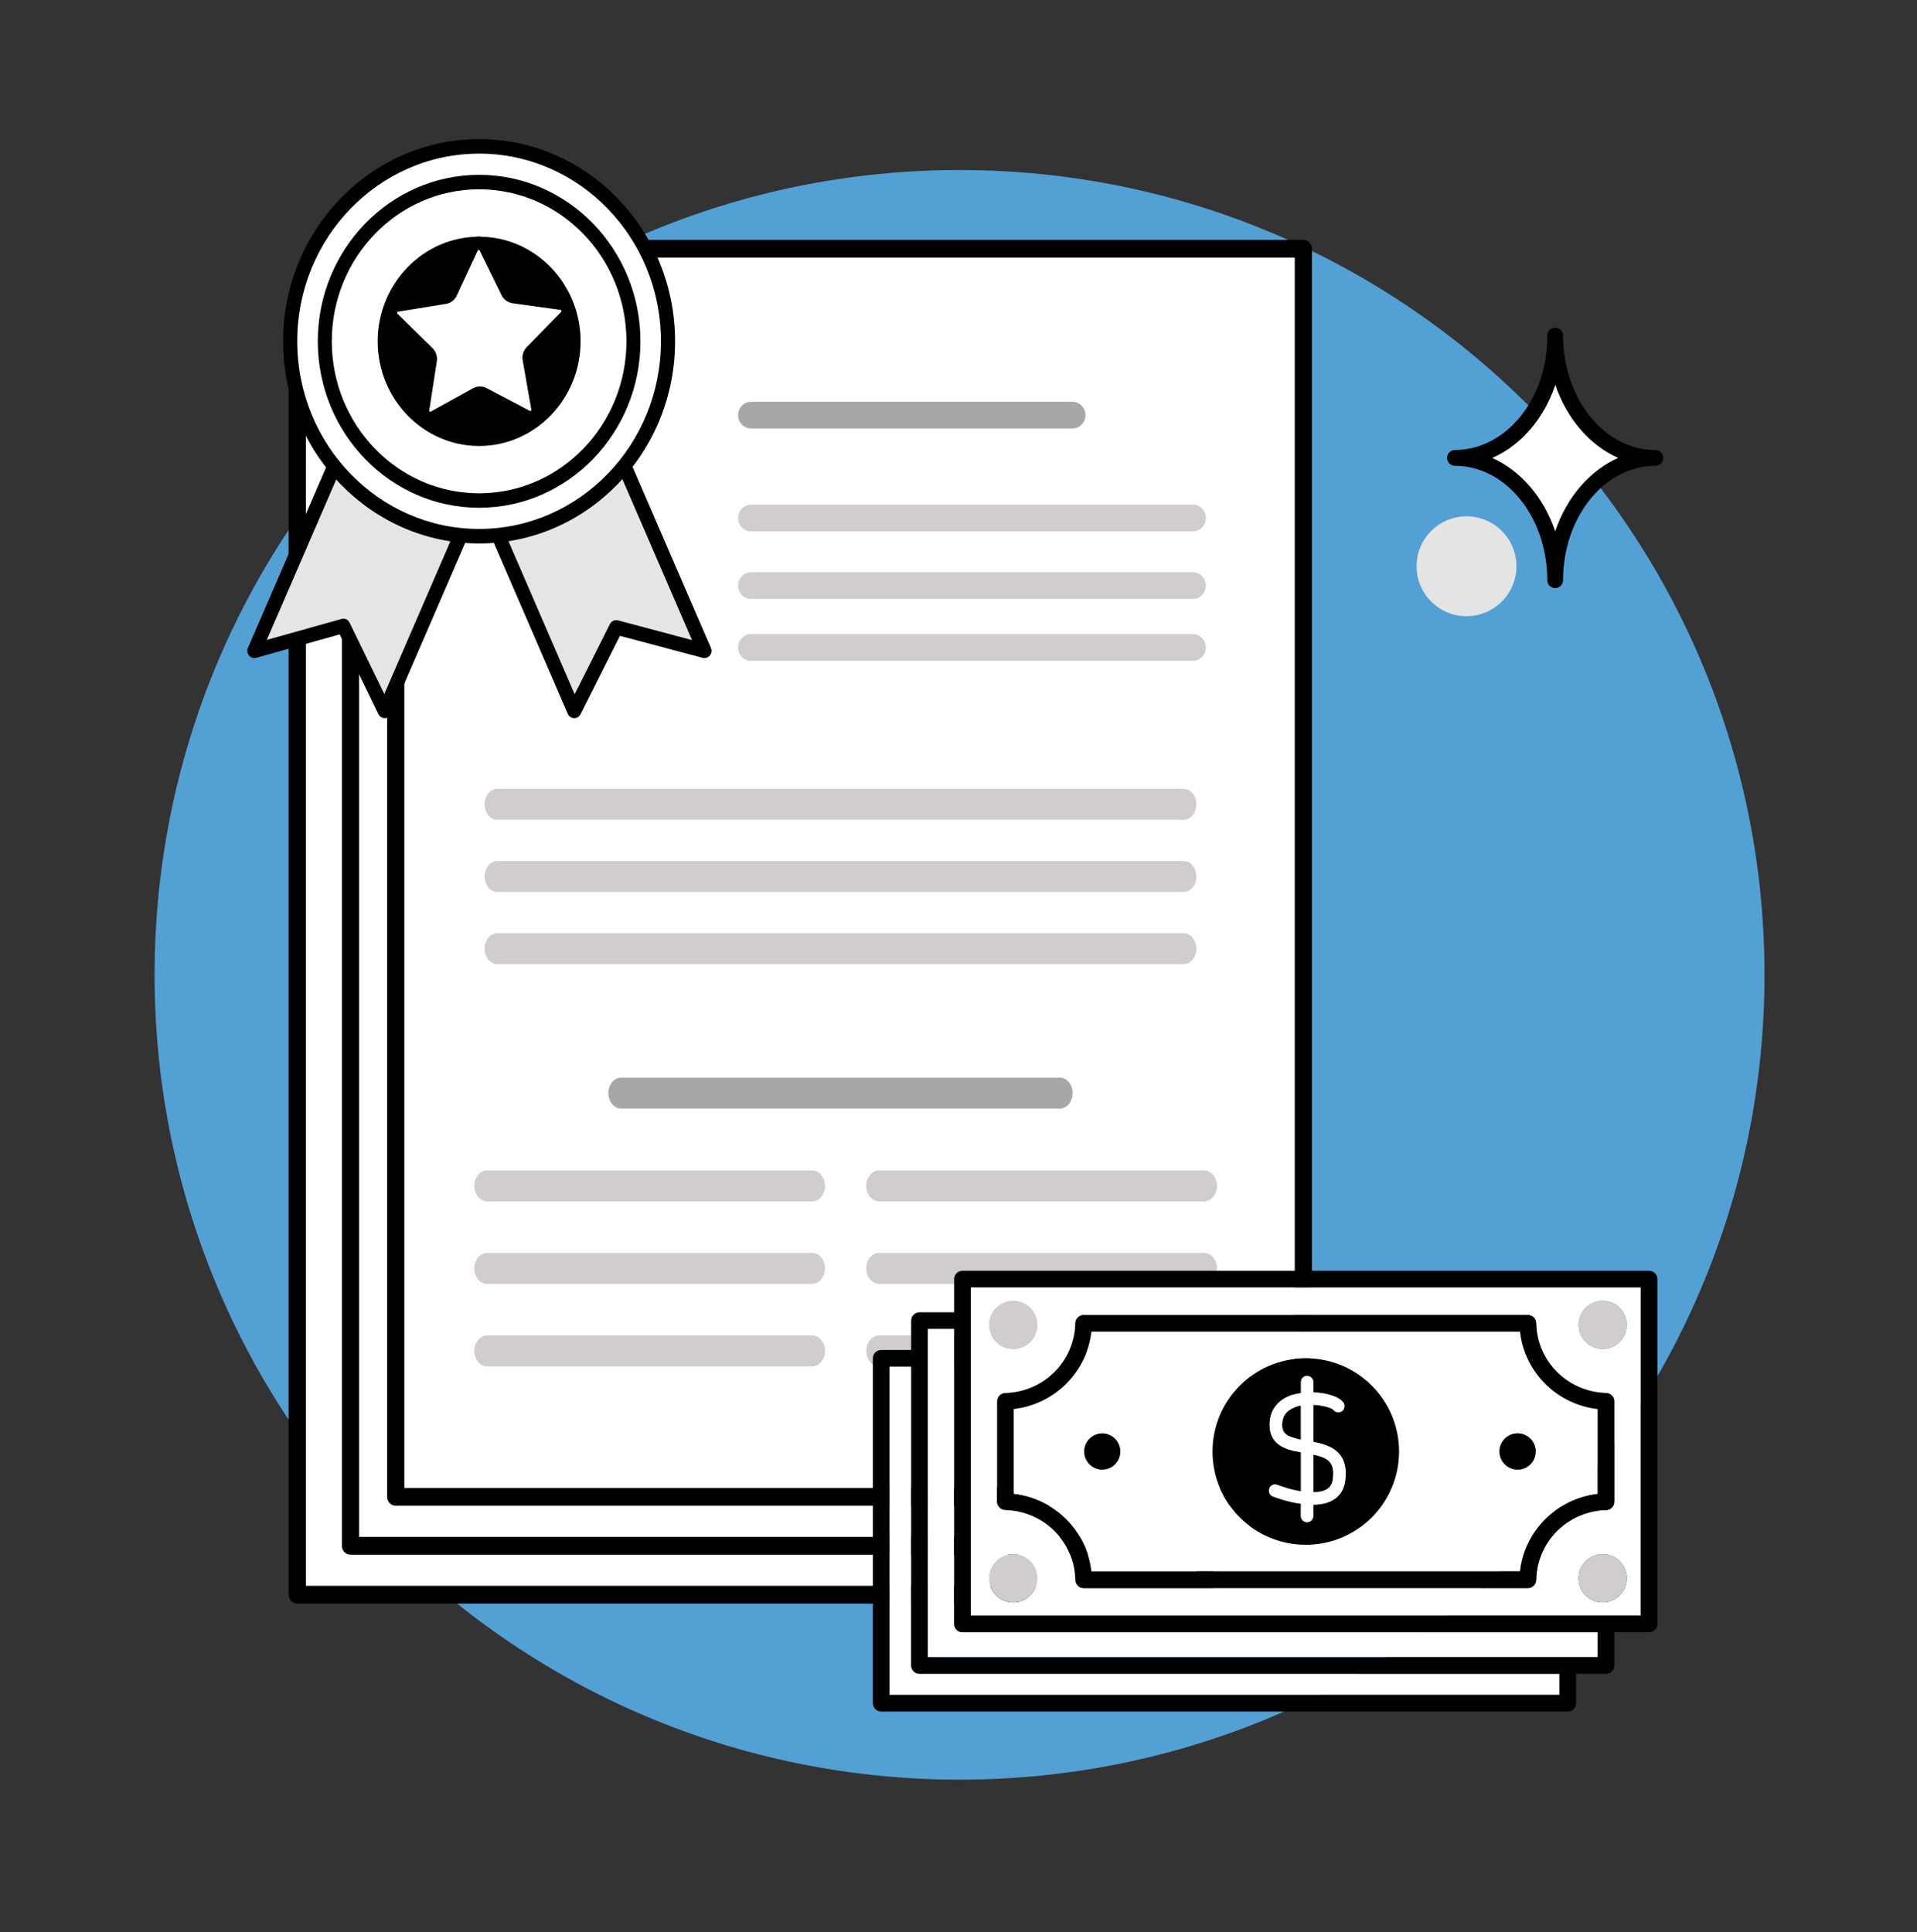 <svg width="124" height="125" viewBox="0 0 124 125" fill="none" xmlns="http://www.w3.org/2000/svg">
<rect x="0" y="0" width="124" height="125" fill="#333333" stroke="none"/>
<g clip-path="url(#clip0_4518_5848)">
<mask id="mask0_4518_5848" style="mask-type:luminance" maskUnits="userSpaceOnUse" x="0" y="0" width="124" height="125">
<path d="M124 0.659H0V124.659H124V0.659Z" fill="white"/>
</mask>
<g mask="url(#mask0_4518_5848)">
<path d="M62.068 115.136C90.825 115.136 114.136 91.825 114.136 63.068C114.136 34.312 90.825 11 62.068 11C33.312 11 10 34.312 10 63.068C10 91.825 33.312 115.136 62.068 115.136Z" fill="#53A0D5"/>
</g>
<path d="M77.941 22.424H19.23V103.173H77.941V22.424Z" fill="white"/>
<path d="M77.939 103.746H19.227C18.921 103.746 18.67 103.487 18.67 103.171V22.424C18.67 22.108 18.921 21.849 19.227 21.849H77.939C78.245 21.849 78.496 22.108 78.496 22.424V103.171C78.496 103.487 78.245 103.746 77.939 103.746ZM19.785 102.595H77.381V23H19.785V102.595Z" fill="black"/>
<path d="M81.385 19.258H22.674V100.007H81.385V19.258Z" fill="white"/>
<path d="M81.383 100.582H22.672C22.365 100.582 22.114 100.323 22.114 100.007V19.258C22.114 18.942 22.365 18.683 22.672 18.683H81.383C81.69 18.683 81.94 18.942 81.94 19.258V100.007C81.94 100.323 81.69 100.582 81.383 100.582ZM23.229 99.432H80.826V19.833H23.229V99.432Z" fill="black"/>
<path d="M84.311 16.094H25.6V96.843H84.311V16.094Z" fill="white"/>
<path d="M84.309 97.415H25.598C25.291 97.415 25.04 97.157 25.04 96.84V16.094C25.04 15.778 25.291 15.519 25.598 15.519H84.309C84.615 15.519 84.866 15.778 84.866 16.094V96.84C84.866 97.157 84.615 97.415 84.309 97.415ZM26.155 96.265H83.751V16.669H26.155V96.265Z" fill="black"/>
<path d="M69.374 27.719H48.581C48.119 27.719 47.745 27.334 47.745 26.857C47.745 26.379 48.119 25.994 48.581 25.994H69.374C69.837 25.994 70.211 26.379 70.211 26.857C70.211 27.334 69.837 27.719 69.374 27.719Z" fill="#A6A7A7"/>
<path d="M77.165 34.374H48.581C48.119 34.374 47.745 33.989 47.745 33.512C47.745 33.034 48.119 32.649 48.581 32.649H77.165C77.627 32.649 78.001 33.034 78.001 33.512C78.001 33.989 77.627 34.374 77.165 34.374Z" fill="#D1CCCD"/>
<path d="M77.165 38.749H48.581C48.119 38.749 47.745 38.364 47.745 37.886C47.745 37.409 48.119 37.023 48.581 37.023H77.165C77.627 37.023 78.001 37.409 78.001 37.886C78.001 38.364 77.627 38.749 77.165 38.749Z" fill="#D1CCCD"/>
<path d="M77.165 42.752H48.581C48.119 42.752 47.745 42.367 47.745 41.889C47.745 41.412 48.119 41.027 48.581 41.027H77.165C77.627 41.027 78.001 41.412 78.001 41.889C78.001 42.367 77.627 42.752 77.165 42.752Z" fill="#D1CCCD"/>
<path d="M24.884 45.989L22.208 40.487L16.452 42.104L22.665 27.752L31.096 31.629L24.884 45.989Z" fill="#E6E5E5"/>
<path d="M24.884 46.461C24.714 46.461 24.555 46.36 24.48 46.202L21.974 41.042L16.575 42.558C16.408 42.607 16.224 42.55 16.11 42.409C15.995 42.271 15.967 42.078 16.04 41.911L22.253 27.557C22.356 27.321 22.626 27.214 22.855 27.321L31.286 31.201C31.398 31.252 31.482 31.344 31.526 31.462C31.571 31.58 31.568 31.707 31.518 31.822L25.305 46.182C25.235 46.349 25.076 46.458 24.901 46.461H24.89H24.884ZM22.208 40.024C22.375 40.024 22.537 40.122 22.612 40.283L24.859 44.899L30.495 31.874L22.894 28.376L17.258 41.399L22.088 40.044C22.13 40.033 22.166 40.027 22.208 40.027V40.024Z" fill="black"/>
<path d="M37.142 45.989L39.86 40.585L45.565 42.107L39.52 28.137L31.094 32.014L37.139 45.992L37.142 45.989Z" fill="#E6E5E5"/>
<path d="M37.143 46.461H37.129C36.956 46.455 36.797 46.349 36.727 46.182L30.682 32.204C30.632 32.089 30.629 31.96 30.671 31.845C30.715 31.73 30.802 31.635 30.91 31.583L39.336 27.703C39.565 27.597 39.833 27.703 39.938 27.942L45.984 41.914C46.054 42.081 46.031 42.27 45.917 42.409C45.803 42.547 45.627 42.604 45.455 42.561L40.1 41.135L37.55 46.208C37.472 46.366 37.316 46.461 37.148 46.461H37.143ZM31.696 32.25L37.171 44.914L39.453 40.372C39.551 40.18 39.766 40.082 39.969 40.134L44.763 41.411L39.289 28.756L31.694 32.253L31.696 32.25Z" fill="black"/>
<path d="M30.988 34.692C37.739 34.692 43.21 29.047 43.21 22.081C43.21 15.115 37.739 9.469 30.988 9.469C24.237 9.469 18.766 15.115 18.766 22.081C18.766 29.047 24.237 34.692 30.988 34.692Z" fill="white"/>
<path d="M30.99 35.161C24 35.161 18.314 29.294 18.314 22.08C18.314 14.867 24 9 30.99 9C37.98 9 43.667 14.867 43.667 22.08C43.667 29.294 37.98 35.161 30.99 35.161ZM30.99 9.94C24.501 9.94 19.225 15.388 19.225 22.08C19.225 28.773 24.504 34.22 30.99 34.22C37.476 34.22 42.755 28.773 42.755 22.08C42.755 15.388 37.479 9.938 30.99 9.938V9.94Z" fill="black"/>
<path d="M40.939 22.929C41.393 17.26 37.307 12.284 31.813 11.813C26.32 11.344 21.497 15.56 21.04 21.229C20.586 26.898 24.672 31.873 30.166 32.345C35.66 32.814 40.482 28.598 40.939 22.929Z" fill="white"/>
<path d="M30.991 32.849C25.235 32.849 20.556 28.017 20.556 22.08C20.556 16.144 25.238 11.312 30.991 11.312C36.744 11.312 41.427 16.144 41.427 22.08C41.427 28.017 36.744 32.849 30.991 32.849ZM30.991 12.247C25.737 12.247 21.462 16.656 21.462 22.08C21.462 27.505 25.734 31.914 30.991 31.914C36.248 31.914 40.521 27.505 40.521 22.08C40.521 16.656 36.248 12.247 30.991 12.247Z" fill="black"/>
<path d="M30.989 28.419C34.381 28.419 37.129 25.584 37.129 22.083C37.129 18.583 34.381 15.747 30.989 15.747C27.597 15.747 24.849 18.583 24.849 22.083C24.849 25.584 27.597 28.419 30.989 28.419Z" fill="black"/>
<path d="M30.993 28.854C27.375 28.854 24.432 25.817 24.432 22.083C24.432 18.35 27.375 15.313 30.993 15.313C34.611 15.313 37.554 18.35 37.554 22.083C37.554 25.817 34.611 28.854 30.993 28.854ZM30.993 16.176C27.84 16.176 25.271 18.825 25.271 22.081C25.271 25.336 27.838 27.985 30.993 27.985C34.148 27.985 36.715 25.336 36.715 22.081C36.715 18.825 34.148 16.176 30.993 16.176Z" fill="black"/>
<path d="M31.394 16.018L32.81 18.914C32.88 19.061 33.019 19.161 33.189 19.19L36.302 19.624C36.709 19.682 36.877 20.188 36.581 20.493L34.351 22.779C34.24 22.894 34.184 23.067 34.209 23.228L34.769 26.426C34.839 26.846 34.418 27.165 34.067 26.976L31.26 25.5C31.118 25.428 30.953 25.428 30.797 25.5L28.049 27.022C27.684 27.223 27.263 26.907 27.333 26.501L27.826 23.303C27.854 23.142 27.798 22.969 27.684 22.854L25.398 20.611C25.106 20.323 25.256 19.814 25.666 19.742L28.779 19.233C28.936 19.204 29.072 19.104 29.145 18.957L30.505 16.035C30.672 15.644 31.193 15.644 31.388 16.02H31.394V16.018Z" fill="white"/>
<path d="M27.825 27.513C27.639 27.513 27.452 27.453 27.293 27.335C27.012 27.125 26.872 26.774 26.933 26.421L27.424 23.231C27.424 23.208 27.419 23.173 27.402 23.159L25.125 20.924C24.874 20.677 24.779 20.312 24.879 19.972C24.98 19.627 25.261 19.374 25.607 19.314L28.726 18.805C28.748 18.805 28.773 18.779 28.781 18.764L30.139 15.848C30.275 15.534 30.576 15.322 30.919 15.307C31.276 15.296 31.602 15.486 31.769 15.816C31.769 15.816 31.769 15.822 31.775 15.828L33.191 18.724C33.199 18.741 33.224 18.761 33.263 18.767L36.363 19.199C36.714 19.25 36.995 19.489 37.107 19.831C37.218 20.174 37.132 20.545 36.881 20.801L34.649 23.087C34.632 23.104 34.624 23.139 34.626 23.148L35.187 26.346C35.245 26.708 35.109 27.068 34.822 27.28C34.543 27.49 34.18 27.522 33.877 27.358L31.073 25.883C31.05 25.871 31.017 25.874 30.986 25.888L28.255 27.401C28.115 27.476 27.968 27.516 27.82 27.516H27.825V27.513ZM30.953 16.173C30.925 16.173 30.911 16.19 30.903 16.21L29.537 19.144C29.406 19.414 29.155 19.604 28.868 19.656L25.743 20.165C25.713 20.171 25.69 20.191 25.685 20.223C25.674 20.263 25.696 20.283 25.704 20.291L27.99 22.535C28.207 22.759 28.305 23.078 28.255 23.378L27.764 26.564C27.764 26.581 27.756 26.61 27.789 26.63C27.825 26.656 27.853 26.639 27.864 26.63L30.613 25.109C30.613 25.109 30.629 25.1 30.638 25.098C30.908 24.971 31.209 24.974 31.463 25.103L34.272 26.581C34.272 26.581 34.306 26.599 34.334 26.576C34.362 26.556 34.373 26.527 34.367 26.495L33.807 23.3C33.754 23.004 33.854 22.684 34.063 22.466L36.296 20.179C36.296 20.179 36.332 20.142 36.318 20.102C36.304 20.056 36.268 20.053 36.257 20.05L33.144 19.616C32.831 19.561 32.575 19.371 32.444 19.104L31.031 16.216C31.006 16.173 30.975 16.167 30.956 16.167L30.953 16.173Z" fill="black"/>
<path d="M76.566 53.037H32.166C31.712 53.037 31.347 52.59 31.347 52.036C31.347 51.482 31.712 51.035 32.166 51.035H76.566C77.019 51.035 77.385 51.482 77.385 52.036C77.385 52.59 77.019 53.037 76.566 53.037Z" fill="#D1CCCD"/>
<path d="M76.566 57.708H32.166C31.712 57.708 31.347 57.26 31.347 56.707C31.347 56.153 31.712 55.706 32.166 55.706H76.566C77.019 55.706 77.385 56.153 77.385 56.707C77.385 57.26 77.019 57.708 76.566 57.708Z" fill="#D1CCCD"/>
<path d="M76.566 62.378H32.166C31.712 62.378 31.347 61.931 31.347 61.377C31.347 60.823 31.712 60.376 32.166 60.376H76.566C77.019 60.376 77.385 60.823 77.385 61.377C77.385 61.931 77.019 62.378 76.566 62.378Z" fill="#D1CCCD"/>
<path d="M52.53 77.724H31.515C31.053 77.724 30.68 77.277 30.68 76.723C30.68 76.17 31.053 75.722 31.515 75.722H52.53C52.992 75.722 53.365 76.17 53.365 76.723C53.365 77.277 52.992 77.724 52.53 77.724Z" fill="#D1CCCD"/>
<path d="M52.53 83.062H31.515C31.053 83.062 30.68 82.615 30.68 82.061C30.68 81.507 31.053 81.06 31.515 81.06H52.53C52.992 81.06 53.365 81.507 53.365 82.061C53.365 82.615 52.992 83.062 52.53 83.062Z" fill="#D1CCCD"/>
<path d="M68.556 71.719H40.176C39.721 71.719 39.353 71.272 39.353 70.718C39.353 70.165 39.721 69.718 40.176 69.718H68.556C69.011 69.718 69.379 70.165 69.379 70.718C69.379 71.272 69.011 71.719 68.556 71.719Z" fill="#A6A7A7"/>
<path d="M52.53 88.4H31.515C31.053 88.4 30.68 87.953 30.68 87.399C30.68 86.845 31.053 86.398 31.515 86.398H52.53C52.992 86.398 53.365 86.845 53.365 87.399C53.365 87.953 52.992 88.4 52.53 88.4Z" fill="#D1CCCD"/>
<path d="M77.885 77.724H56.869C56.407 77.724 56.034 77.277 56.034 76.723C56.034 76.17 56.407 75.722 56.869 75.722H77.885C78.347 75.722 78.72 76.17 78.72 76.723C78.72 77.277 78.347 77.724 77.885 77.724Z" fill="#D1CCCD"/>
<path d="M77.885 83.062H56.869C56.407 83.062 56.034 82.615 56.034 82.061C56.034 81.507 56.407 81.06 56.869 81.06H77.885C78.347 81.06 78.72 81.507 78.72 82.061C78.72 82.615 78.347 83.062 77.885 83.062Z" fill="#D1CCCD"/>
<path d="M77.885 88.4H56.869C56.407 88.4 56.034 87.953 56.034 87.399C56.034 86.845 56.407 86.398 56.869 86.398H77.885C78.347 86.398 78.72 86.845 78.72 87.399C78.72 87.953 78.347 88.4 77.885 88.4Z" fill="#D1CCCD"/>
<g clip-path="url(#clip1_4518_5848)">
<path d="M94.86 39.864C96.644 39.864 98.09 38.418 98.09 36.634C98.09 34.85 96.644 33.404 94.86 33.404C93.076 33.404 91.63 34.85 91.63 36.634C91.63 38.418 93.076 39.864 94.86 39.864Z" fill="#E5E4E4"/>
</g>
<path d="M94.116 29.625C97.702 29.625 100.597 33.158 100.597 37.536C100.597 33.184 103.491 29.625 107.077 29.625C103.491 29.625 100.597 26.092 100.597 21.714C100.622 26.092 97.702 29.625 94.116 29.625Z" fill="white"/>
<path d="M100.596 38.048C100.314 38.048 100.084 37.818 100.084 37.536C100.084 33.455 97.407 30.137 94.116 30.137C93.834 30.137 93.603 29.907 93.603 29.625C93.603 29.343 93.834 29.113 94.116 29.113C95.486 29.113 96.826 28.524 97.889 27.457C99.285 26.054 100.084 23.985 100.084 21.773C100.084 21.753 100.084 21.735 100.084 21.714C100.084 21.433 100.312 21.202 100.594 21.202C100.875 21.202 101.103 21.43 101.106 21.712C101.106 21.732 101.106 21.75 101.106 21.77C101.129 25.826 103.798 29.113 107.074 29.113C107.356 29.113 107.586 29.343 107.586 29.625C107.586 29.907 107.356 30.137 107.074 30.137C103.782 30.137 101.106 33.455 101.106 37.536C101.106 37.818 100.875 38.048 100.594 38.048H100.596ZM96.521 29.628C98.37 30.447 99.853 32.18 100.596 34.372C101.336 32.178 102.825 30.444 104.674 29.625C102.83 28.811 101.347 27.085 100.604 24.902C100.181 26.156 99.505 27.285 98.616 28.179C97.991 28.808 97.282 29.295 96.523 29.628H96.521Z" fill="black"/>
<path d="M59.476 108.289C59.181 108.289 58.938 108.047 58.938 107.751V88.415H57.535V109.654H100.874V108.289H59.476Z" fill="white"/>
<path d="M103.351 107.213V105.603H62.255C61.959 105.603 61.717 105.361 61.717 105.065V85.974H60.013V107.213H103.351Z" fill="white"/>
<path d="M62.791 104.527H106.129V83.288H62.791V104.527ZM65.539 103.672C64.676 103.672 63.974 102.971 63.974 102.108C63.974 101.245 64.676 100.543 65.539 100.543C66.402 100.543 67.103 101.245 67.103 102.108C67.103 102.971 66.402 103.672 65.539 103.672ZM99.368 102.21C99.362 102.503 99.123 102.739 98.83 102.739H70.09C69.797 102.739 69.558 102.506 69.553 102.21C69.51 99.744 67.52 97.758 65.02 97.69C64.729 97.682 64.496 97.443 64.496 97.153V90.66C64.496 90.37 64.727 90.13 65.02 90.122C67.517 90.055 69.51 88.071 69.553 85.603C69.558 85.31 69.797 85.073 70.09 85.073H98.83C99.123 85.073 99.362 85.307 99.368 85.603C99.411 88.068 101.4 90.055 103.901 90.122C104.191 90.13 104.425 90.37 104.425 90.66V97.153C104.425 97.443 104.194 97.682 103.901 97.69C101.403 97.758 99.411 99.742 99.368 102.21ZM103.669 103.672C102.806 103.672 102.105 102.971 102.105 102.108C102.105 101.245 102.806 100.543 103.669 100.543C104.532 100.543 105.234 101.245 105.234 102.108C105.234 102.971 104.532 103.672 103.669 103.672ZM103.669 84.148C104.532 84.148 105.234 84.85 105.234 85.713C105.234 86.576 104.532 87.278 103.669 87.278C102.806 87.278 102.105 86.576 102.105 85.713C102.105 84.85 102.806 84.148 103.669 84.148ZM65.539 84.148C66.402 84.148 67.103 84.85 67.103 85.713C67.103 86.576 66.402 87.278 65.539 87.278C64.676 87.278 63.974 86.576 63.974 85.713C63.974 84.85 64.676 84.148 65.539 84.148Z" fill="white"/>
<path d="M106.669 82.213H62.255C61.96 82.213 61.718 82.455 61.718 82.751V84.899H59.475C59.18 84.899 58.938 85.141 58.938 85.436V87.34H56.997C56.701 87.34 56.459 87.582 56.459 87.877V110.192C56.459 110.488 56.701 110.73 56.997 110.73H101.41C101.706 110.73 101.948 110.488 101.948 110.192V108.288H103.889C104.185 108.288 104.427 108.046 104.427 107.751V105.603H106.669C106.965 105.603 107.207 105.361 107.207 105.065V82.751C107.207 82.455 106.965 82.213 106.669 82.213ZM106.131 104.527H62.793V83.288H106.131V104.527ZM57.534 109.654V88.415H58.938V107.751C58.938 108.046 59.18 108.288 59.475 108.288H100.873V109.654H57.534ZM60.013 107.213V85.974H61.718V105.065C61.718 105.361 61.96 105.603 62.255 105.603H103.352V107.213H60.013Z" fill="black"/>
<path d="M103.351 96.653V91.16C100.7 90.851 98.619 88.773 98.329 86.152H70.597C70.307 88.776 68.226 90.851 65.575 91.16V96.653C68.226 96.962 70.307 99.04 70.597 101.661H98.329C98.619 99.037 100.7 96.962 103.351 96.653ZM71.302 95.08C70.654 95.08 70.129 94.556 70.129 93.908C70.129 93.26 70.654 92.736 71.302 92.736C71.95 92.736 72.474 93.26 72.474 93.908C72.474 94.556 71.95 95.08 71.302 95.08ZM84.465 99.936C81.133 99.936 78.434 97.236 78.434 93.905C78.434 90.574 81.133 87.875 84.465 87.875C87.796 87.875 90.495 90.574 90.495 93.905C90.495 97.236 87.796 99.936 84.465 99.936ZM98.168 95.08C97.52 95.08 96.996 94.556 96.996 93.908C96.996 93.26 97.52 92.736 98.168 92.736C98.816 92.736 99.34 93.26 99.34 93.908C99.34 94.556 98.816 95.08 98.168 95.08Z" fill="white"/>
<path d="M103.901 97.691C104.192 97.683 104.425 97.443 104.425 97.153V90.66C104.425 90.37 104.194 90.13 103.901 90.123C101.404 90.055 99.412 88.071 99.368 85.603C99.363 85.31 99.124 85.073 98.831 85.073H70.091C69.798 85.073 69.558 85.307 69.553 85.603C69.51 88.069 67.521 90.055 65.02 90.123C64.73 90.13 64.496 90.37 64.496 90.66V97.153C64.496 97.443 64.727 97.683 65.02 97.691C67.518 97.758 69.51 99.742 69.553 102.21C69.558 102.503 69.798 102.74 70.091 102.74H98.831C99.124 102.74 99.363 102.506 99.368 102.21C99.412 99.745 101.401 97.758 103.901 97.691ZM70.594 101.661C70.303 99.037 68.222 96.962 65.572 96.653V91.16C68.222 90.851 70.303 88.773 70.594 86.152H98.325C98.616 88.775 100.697 90.851 103.347 91.16V96.653C100.697 96.962 98.616 99.04 98.325 101.661H70.594Z" fill="black"/>
<path d="M63.977 85.713C63.977 86.576 64.679 87.278 65.542 87.278C66.405 87.278 67.107 86.576 67.107 85.713C67.107 84.85 66.405 84.149 65.542 84.149C64.679 84.149 63.977 84.85 63.977 85.713Z" fill="#D1CCCD"/>
<path d="M65.542 100.541C64.679 100.541 63.977 101.242 63.977 102.105C63.977 102.968 64.679 103.67 65.542 103.67C66.405 103.67 67.107 102.968 67.107 102.105C67.107 101.242 66.405 100.541 65.542 100.541Z" fill="#D1CCCD"/>
<path d="M102.107 85.713C102.107 86.576 102.809 87.278 103.672 87.278C104.535 87.278 105.237 86.576 105.237 85.713C105.237 84.85 104.535 84.149 103.672 84.149C102.809 84.149 102.107 84.85 102.107 85.713Z" fill="#D1CCCD"/>
<path d="M103.672 100.541C102.809 100.541 102.107 101.242 102.107 102.105C102.107 102.968 102.809 103.67 103.672 103.67C104.535 103.67 105.237 102.968 105.237 102.105C105.237 101.242 104.535 100.541 103.672 100.541Z" fill="#D1CCCD"/>
<path d="M84.948 94.107V96.543C85.282 96.54 85.585 96.486 85.814 96.355C86.043 96.223 86.166 96.019 86.209 95.718C86.368 94.602 85.9 94.309 84.948 94.107Z" fill="black"/>
<path d="M84.462 87.877C81.131 87.877 78.432 90.577 78.432 93.908C78.432 97.239 81.131 99.938 84.462 99.938C87.793 99.938 90.492 97.239 90.492 93.908C90.492 90.577 87.793 87.877 84.462 87.877ZM87.011 95.83C86.933 96.373 86.661 96.795 86.223 97.05C85.86 97.263 85.414 97.344 84.951 97.349V98.08C84.951 98.303 84.771 98.483 84.548 98.483C84.325 98.483 84.145 98.303 84.145 98.08V97.295C83.257 97.169 82.475 96.876 82.33 96.819C82.123 96.739 82.021 96.505 82.101 96.298C82.182 96.091 82.416 95.989 82.623 96.069C82.93 96.187 83.524 96.378 84.145 96.478V93.961C83.185 93.789 82.123 93.496 82.126 92.174C82.126 91.235 82.65 90.552 83.599 90.246C83.768 90.192 83.954 90.152 84.145 90.125V89.412C84.145 89.189 84.325 89.009 84.548 89.009C84.771 89.009 84.951 89.189 84.951 89.412V90.082C85.801 90.109 86.618 90.351 86.895 90.738C87.024 90.918 86.984 91.171 86.804 91.3C86.624 91.429 86.371 91.388 86.242 91.208C86.132 91.087 85.583 90.918 84.951 90.888V93.284C86.048 93.496 87.282 93.924 87.011 95.83Z" fill="black"/>
<path d="M83.739 91.05C83.199 91.257 82.933 91.625 82.933 92.174C82.933 92.779 83.287 92.97 84.145 93.136V90.937C84.005 90.964 83.871 90.999 83.742 91.05H83.739Z" fill="black"/>
<path d="M71.298 95.08C71.945 95.08 72.47 94.555 72.47 93.908C72.47 93.261 71.945 92.736 71.298 92.736C70.651 92.736 70.126 93.261 70.126 93.908C70.126 94.555 70.651 95.08 71.298 95.08Z" fill="black"/>
<path d="M98.164 92.733C97.516 92.733 96.992 93.257 96.992 93.905C96.992 94.553 97.516 95.077 98.164 95.077C98.812 95.077 99.337 94.553 99.337 93.905C99.337 93.257 98.812 92.733 98.164 92.733Z" fill="black"/>
<path d="M84.951 93.281V90.886C85.582 90.915 86.131 91.085 86.241 91.206C86.37 91.386 86.623 91.426 86.803 91.297C86.983 91.168 87.023 90.915 86.894 90.735C86.615 90.348 85.8 90.106 84.951 90.079V89.41C84.951 89.187 84.77 89.007 84.547 89.007C84.324 89.007 84.144 89.187 84.144 89.41V90.122C83.953 90.149 83.768 90.19 83.598 90.243C82.652 90.547 82.128 91.233 82.125 92.171C82.122 93.491 83.182 93.784 84.144 93.959V96.475C83.526 96.373 82.929 96.185 82.622 96.067C82.415 95.986 82.181 96.088 82.101 96.295C82.02 96.502 82.122 96.736 82.329 96.817C82.475 96.873 83.257 97.169 84.144 97.293V98.078C84.144 98.301 84.324 98.481 84.547 98.481C84.77 98.481 84.951 98.301 84.951 98.078V97.346C85.41 97.341 85.859 97.26 86.222 97.048C86.66 96.793 86.935 96.371 87.01 95.827C87.279 93.921 86.047 93.491 84.951 93.281ZM82.932 92.174C82.932 91.625 83.198 91.257 83.738 91.05C83.867 91.002 84.004 90.964 84.141 90.937V93.136C83.287 92.967 82.929 92.779 82.929 92.174H82.932ZM86.212 95.715C86.168 96.016 86.042 96.217 85.816 96.352C85.588 96.483 85.284 96.537 84.951 96.54V94.104C85.902 94.306 86.37 94.599 86.212 95.715Z" fill="white"/>
</g>
<defs>
<clipPath id="clip0_4518_5848">
<rect width="124" height="124" fill="white" transform="translate(0 0.659)"/>
</clipPath>
<clipPath id="clip1_4518_5848">
<rect width="6.46" height="6.46" fill="white" transform="translate(91.63 33.404)"/>
</clipPath>
</defs>
</svg>
